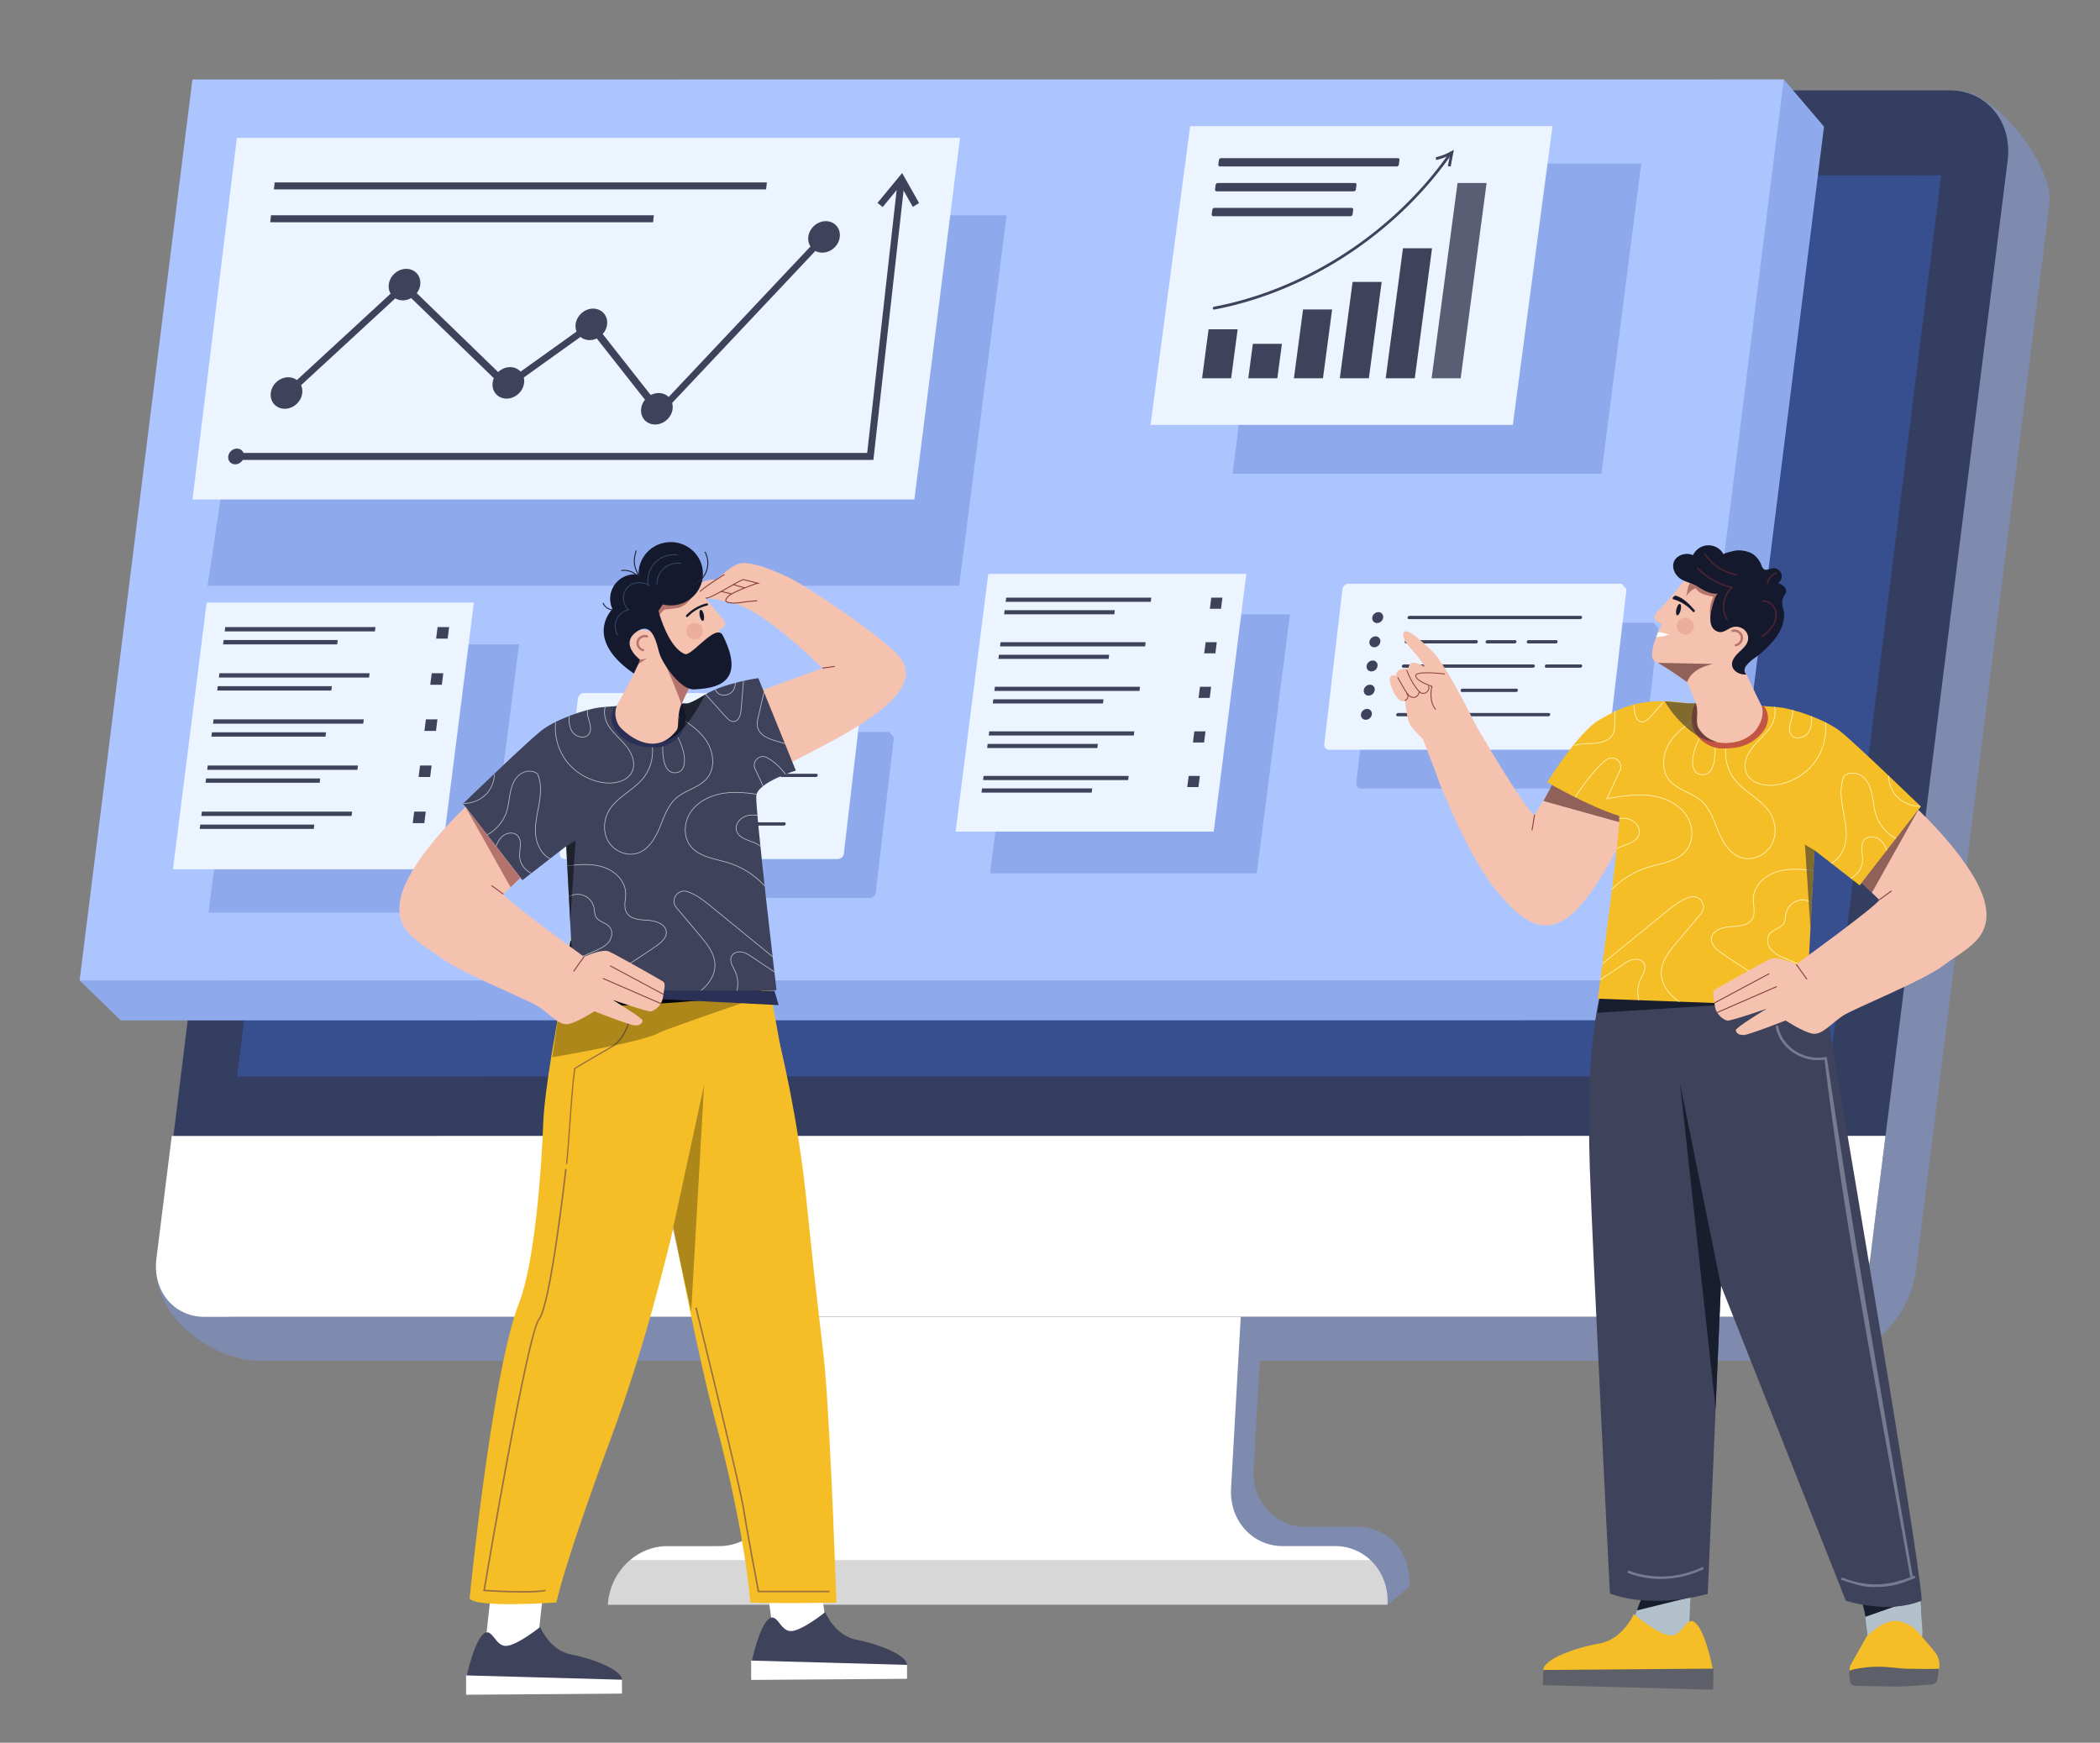 <svg id="Illustration" xmlns="http://www.w3.org/2000/svg" xmlns:xlink="http://www.w3.org/1999/xlink" viewBox="0 0 3755.844 3116.883"><rect x="0" y="0" width="3755.844" height="3116.883" fill="#808080" stroke="none"/><defs><style>.cls-1{fill:none;}.cls-2{opacity:0.49;}.cls-3{fill:#7e8bae;}.cls-4{fill:#fff;}.cls-5{opacity:0.16;}.cls-6{fill:#343e61;}.cls-7{fill:#374f8f;}.cls-8{fill:#8eaaed;}.cls-9{fill:#adc5ff;}.cls-10{fill:#ecf4ff;}.cls-11,.cls-12{fill:#3e435b;}.cls-12{opacity:0.84;}.cls-13{fill:#f5c2af;}.cls-14,.cls-26{fill:#893f3e;}.cls-15{fill:#4c2121;}.cls-15,.cls-25,.cls-26{opacity:0.6;}.cls-16{fill:#b2c1cc;}.cls-17{fill:#f5be26;}.cls-18{fill:#5d6069;}.cls-19{fill:#181e2d;}.cls-20{fill:#3e425b;}.cls-21{fill:#bdc7d4;opacity:0.44;}.cls-22{clip-path:url(#clip-path);}.cls-23{fill:#fef4bf;}.cls-24{fill:#c25544;}.cls-25{fill:#333;}.cls-27{fill:#15192d;}.cls-28{fill:#c55c56;opacity:0.2;}.cls-29{fill:#4c2331;}.cls-30{fill:#9b6f42;}.cls-31{fill:#06080f;}.cls-32{opacity:0.29;}.cls-33{clip-path:url(#clip-path-2);}.cls-34{opacity:0.67;}.cls-35{fill:#2b3056;}.cls-36{opacity:0.5;}.cls-37{fill:#1d2435;}.cls-38{fill:#314463;}</style><clipPath id="clip-path"><path class="cls-1" d="M2869.071,1281.017c58.874-35.662,139.348-22.003,154.153-23.119s133.358,3.928,160.344,7.291,81.648,21.859,108.979,43.717,148.612,139.559,148.612,139.559L3326.141,1583.54l-80.847-62.773-14.566,279.117-373.01-13.732s40.712-301.938,38.524-326.823c-63.402-22.289-129.069-60.18-129.069-60.18S2832.228,1303.334,2869.071,1281.017Z"/></clipPath><clipPath id="clip-path-2"><path class="cls-1" d="M1356.283,1212.838s-38.121,5.458-69.894,17.448c-28.89,10.902-51.332,28.467-58.174,27.952-14.367-1.083-129.419,3.812-155.608,7.076s-79.237,21.213-105.76,42.426-144.222,135.436-144.222,135.436l111.62,131.085,78.458-60.919,14.136,270.872,361.991-13.326s-38.324-323.471-36.2-347.62,70.743-45.101,70.743-45.101Z"/></clipPath></defs><g id="Computer"><g class="cls-2"><polygon points="1398.624 2512.402 2216.503 2410.635 2218.997 2355.143 1409.382 2355.187 1398.624 2512.402"/></g><path class="cls-3" d="M600.338,365.807,280.006,2280.204c7.155,83.253,102.942,153.646,188.258,153.642l2783.702-.151c85.316-.005,163.593-72.796,174.836-162.584L3665.395,365.642c8.669-69.231-97.23-203.013-163.014-203.01L735.146,240.446C669.362,240.45,609.007,296.576,600.338,365.807Z"/><path class="cls-3" d="M1272.595,2870.02l1208.913-.065,39.116-32.116c1.853-31.969-8.878-62.998-29.289-82.2a91.375,91.375,0,0,0-63.226-24.968l-93.677.005c-54.217.003-95.534-46.092-92.336-103.005l19.542-346.326-809.613.044-21.313,346.593c-3.522,56.807,166.737,97.805,112.622,97.807l-38.885,64.417c-24.654.001-262.955,15.159-281.287,30.757-2.166,1.816-37.763-16.049-39.788-14.046C1164.212,2825.88,1274.272,2841.095,1272.595,2870.02Z"/><path class="cls-4" d="M1087.19,2870.03l1394.318-.075c1.853-31.969-10.124-60.598-30.534-79.8a91.375,91.375,0,0,0-63.226-24.968l-93.677.005c-54.217.003-95.534-46.092-92.336-103.005l19.542-346.326-809.613.044-21.313,346.593c-3.522,56.807-50.149,102.746-104.264,102.749l-93.015.005c-24.654.001-47.764,9.377-66.096,24.975-2.166,1.816-4.235,3.713-6.26,5.716A113.738,113.738,0,0,0,1087.19,2870.03Z"/><g class="cls-5"><path d="M1087.19,2870.03l1394.318-.075c1.853-31.969-10.124-60.598-30.534-79.8l-1323.998.072c-2.166,1.816-4.235,3.713-6.26,5.716A113.738,113.738,0,0,0,1087.19,2870.03Z"/></g><path class="cls-6" d="M525.639,287.132,290.293,2192.601c-11.243,89.788,45.559,162.572,130.876,162.567l2756.099-.149c85.316-.005,163.593-72.796,174.836-162.584L3590.696,286.966c8.669-69.231-37.632-125.352-103.416-125.348l-2826.833.153C594.664,161.774,534.308,217.9,525.639,287.132Z"/><path class="cls-4" d="M307.202,2031.636,279.724,2251.08c-7.199,57.491,31.25,104.094,85.878,104.091l2867.232-.155c54.628-.003,104.749-46.611,111.947-104.102l27.477-219.443Z"/><polygon class="cls-7" points="423.965 1925.169 3270.08 1925.015 3471.836 313.737 625.721 313.891 423.965 1925.169"/><polygon class="cls-8" points="3262.231 226.432 3062.097 1824.769 215.983 1824.925 142.397 1753.498 205.965 1679.231 232.264 1694.89 417.736 213.663 3153.305 213.507 3138.425 197.129 3190.264 142.061 3262.231 226.432"/><polygon class="cls-9" points="142.392 1753.494 2988.507 1753.34 3190.262 142.062 344.148 142.216 142.392 1753.494"/><polygon class="cls-8" points="470.46 385.064 371.206 1047.75 1715.485 1047.75 1800.411 384.992 470.46 385.064"/><polygon class="cls-10" points="423.649 246.624 344.295 893.286 1635.38 893.286 1716.956 246.624 423.649 246.624"/><polygon class="cls-11" points="1562.065 822.621 424.696 822.621 426.098 810.105 1550.952 810.105 1604.806 329.526 1617.322 329.526 1562.065 822.621"/><polygon class="cls-11" points="1178.132 746.144 1055.426 590.209 905.223 697.755 721.794 519.905 512.626 712.776 504.632 704.05 723.017 502.671 907.506 681.523 1058.851 573.17 1179.911 727.003 1469.421 419.692 1478.157 427.685 1178.132 746.144"/><ellipse class="cls-11" cx="512.415" cy="702.936" rx="29.783" ry="26.627" transform="translate(-342.863 544.228) rotate(-43.397)"/><ellipse class="cls-11" cx="723.473" cy="509.007" rx="29.783" ry="26.627" transform="translate(-151.923 636.215) rotate(-43.397)"/><ellipse class="cls-11" cx="909.181" cy="684.785" rx="29.783" ry="26.627" transform="translate(-221.921 811.861) rotate(-43.397)"/><ellipse class="cls-11" cx="1057.643" cy="580.128" rx="29.783" ry="26.627" transform="translate(-109.431 885.243) rotate(-43.397)"/><ellipse class="cls-11" cx="1174.811" cy="731.096" rx="29.783" ry="26.627" transform="translate(-181.12 1007.021) rotate(-43.397)"/><ellipse class="cls-11" cx="1473.794" cy="423.683" rx="29.783" ry="26.627" transform="translate(111.82 1128.383) rotate(-43.396)"/><polygon class="cls-11" points="1578.749 370.203 1569.369 362.943 1613.434 309.469 1643.778 363.065 1632.627 370.081 1610.732 331.396 1578.749 370.203"/><ellipse class="cls-11" cx="422.262" cy="816.361" rx="14.891" ry="13.313" transform="translate(-445.433 513.284) rotate(-43.396)"/><polygon class="cls-11" points="1370.152 338.742 489.871 338.742 491.274 326.226 1371.554 326.226 1370.152 338.742"/><polygon class="cls-11" points="1168.005 397.508 483.286 397.508 484.688 384.992 1169.408 384.992 1168.005 397.508"/><polygon class="cls-8" points="2204.345 847.288 2864.226 847.185 2935.369 292.621 2275.488 292.725 2204.345 847.288"/><polygon class="cls-10" points="2705.682 759.925 2057.694 759.925 2128.621 225.68 2776.609 225.68 2705.682 759.925"/><polygon class="cls-11" points="2366.141 676.568 2314.152 676.568 2330.499 553.436 2382.488 553.436 2366.141 676.568"/><polygon class="cls-11" points="2284.527 676.568 2232.538 676.568 2240.711 615.002 2292.7 615.002 2284.527 676.568"/><polygon class="cls-11" points="2201.899 676.568 2149.91 676.568 2161.541 588.964 2213.53 588.964 2201.899 676.568"/><polygon class="cls-11" points="2448.229 676.568 2396.24 676.568 2419.126 504.183 2471.115 504.183 2448.229 676.568"/><polygon class="cls-11" points="2530.317 676.568 2478.328 676.568 2509.201 444.018 2561.19 444.018 2530.317 676.568"/><polygon class="cls-12" points="2612.405 676.568 2560.415 676.568 2606.783 327.315 2658.772 327.315 2612.405 676.568"/><path class="cls-11" d="M2169.033,551.288a3.03,3.03,0,0,1,2.443-2.765c73.57-13.875,147.287-42.55,215.684-84.137,81.62-49.627,152.42-115.666,205.06-191.22,1.737-2.493,4.99-3.401,7.314-2.02h0c-53.446,78.167-126.096,146.48-210.094,197.553-69.008,41.959-143.394,70.893-217.643,84.898a2.243,2.243,0,0,1-2.765-2.309Z"/><path class="cls-11" d="M2594.603,297.698l-5.125-.283,3.777-20.124a108.669,108.669,0,0,1-24.791,8.932l-.507-5.036a103.501,103.501,0,0,0,27.707-10.709l4.526-2.536Z"/><path class="cls-11" d="M2498.082,297.698H2181.856a2.853,2.853,0,0,1-2.889-3.331l1.091-8.216a3.925,3.925,0,0,1,3.773-3.331h316.226a2.853,2.853,0,0,1,2.889,3.331l-1.091,8.216A3.925,3.925,0,0,1,2498.082,297.698Z"/><path class="cls-11" d="M2421.216,342.193H2175.949a2.853,2.853,0,0,1-2.889-3.331l1.091-8.216a3.925,3.925,0,0,1,3.773-3.331h245.266a2.853,2.853,0,0,1,2.889,3.331l-1.091,8.216A3.925,3.925,0,0,1,2421.216,342.193Z"/><path class="cls-11" d="M2415.308,386.688H2170.042a2.853,2.853,0,0,1-2.889-3.331l1.091-8.216a3.925,3.925,0,0,1,3.773-3.331h245.266a2.853,2.853,0,0,1,2.889,3.331l-1.091,8.216A3.925,3.925,0,0,1,2415.308,386.688Z"/><path class="cls-8" d="M1598.739,1318.82l-32.395,277.354a11.236,11.236,0,0,1-10.866,9.73h-488.57a8.484,8.484,0,0,1-8.594-9.73l32.395-277.354a11.236,11.236,0,0,1,10.866-9.73h488.57Z"/><path class="cls-10" d="M1541.636,1249.267l-32.395,277.354a11.236,11.236,0,0,1-10.866,9.73h-488.57a8.484,8.484,0,0,1-8.594-9.73l32.395-277.354a11.236,11.236,0,0,1,10.866-9.73h488.57Z"/><path class="cls-11" d="M1458.912,1302.841H1152.706a2.572,2.572,0,0,1-2.605-2.95,3.407,3.407,0,0,1,3.294-2.95H1459.601a2.572,2.572,0,0,1,2.605,2.95A3.407,3.407,0,0,1,1458.912,1302.841Z"/><path class="cls-11" d="M1272.494,1346.276H1147.633a2.572,2.572,0,0,1-2.605-2.95,3.407,3.407,0,0,1,3.294-2.95h124.861a2.572,2.572,0,0,1,2.605,2.95A3.407,3.407,0,0,1,1272.494,1346.276Z"/><path class="cls-11" d="M1341.613,1346.276h-49.32a2.572,2.572,0,0,1-2.605-2.95,3.407,3.407,0,0,1,3.294-2.95h49.32a2.572,2.572,0,0,1,2.605,2.95A3.407,3.407,0,0,1,1341.613,1346.276Z"/><path class="cls-11" d="M1415.191,1346.276H1365.872a2.572,2.572,0,0,1-2.605-2.95,3.407,3.407,0,0,1,3.294-2.95h49.32a2.572,2.572,0,0,1,2.605,2.95A3.407,3.407,0,0,1,1415.191,1346.276Z"/><path class="cls-11" d="M1374.444,1389.71H1142.56a2.572,2.572,0,0,1-2.605-2.95,3.407,3.407,0,0,1,3.294-2.95h231.884a2.572,2.572,0,0,1,2.605,2.95A3.407,3.407,0,0,1,1374.444,1389.71Z"/><path class="cls-11" d="M1459.171,1389.71h-60.944a2.572,2.572,0,0,1-2.605-2.95,3.407,3.407,0,0,1,3.294-2.95h60.944a2.572,2.572,0,0,1,2.605,2.95A3.407,3.407,0,0,1,1459.171,1389.71Z"/><path class="cls-11" d="M1222.213,1433.145h-84.727a2.572,2.572,0,0,1-2.605-2.95,3.407,3.407,0,0,1,3.294-2.95h84.727a2.572,2.572,0,0,1,2.605,2.95A3.407,3.407,0,0,1,1222.213,1433.145Z"/><path class="cls-11" d="M1344.183,1433.145h-96.618a2.572,2.572,0,0,1-2.605-2.95,3.407,3.407,0,0,1,3.294-2.95h96.618a2.572,2.572,0,0,1,2.605,2.95A3.407,3.407,0,0,1,1344.183,1433.145Z"/><path class="cls-11" d="M1401.935,1476.58H1132.413a2.572,2.572,0,0,1-2.605-2.95,3.407,3.407,0,0,1,3.294-2.95h269.521a2.572,2.572,0,0,1,2.605,2.95A3.407,3.407,0,0,1,1401.935,1476.58Z"/><ellipse class="cls-11" cx="1096.73" cy="1300.077" rx="10.341" ry="9.202" transform="translate(-593.154 1106.925) rotate(-43.329)"/><ellipse class="cls-11" cx="1091.679" cy="1343.325" rx="10.341" ry="9.202" transform="translate(-624.206 1115.231) rotate(-43.328)"/><path class="cls-11" d="M1096.382,1386.574a11.264,11.264,0,0,1-10.894,9.755,8.505,8.505,0,0,1-8.615-9.755,11.264,11.264,0,0,1,10.894-9.755A8.505,8.505,0,0,1,1096.382,1386.574Z"/><ellipse class="cls-11" cx="1081.576" cy="1429.823" rx="10.341" ry="9.202" transform="translate(-686.318 1131.914) rotate(-43.33)"/><path class="cls-11" d="M1086.279,1473.071a11.265,11.265,0,0,1-10.894,9.755,8.505,8.505,0,0,1-8.615-9.755,11.264,11.264,0,0,1,10.894-9.755A8.505,8.505,0,0,1,1086.279,1473.071Z"/><path class="cls-8" d="M2966.042,1123.335,2933.648,1400.69a11.236,11.236,0,0,1-10.866,9.73h-488.57a8.484,8.484,0,0,1-8.594-9.73l32.395-277.354a11.236,11.236,0,0,1,10.866-9.73h488.57Z"/><path class="cls-10" d="M2908.939,1053.783l-32.395,277.354a11.236,11.236,0,0,1-10.866,9.73h-488.57a8.484,8.484,0,0,1-8.593-9.73l32.394-277.354a11.236,11.236,0,0,1,10.866-9.73h488.57Z"/><path class="cls-11" d="M2826.215,1107.356H2520.009a2.572,2.572,0,0,1-2.605-2.95,3.407,3.407,0,0,1,3.294-2.95h306.206a2.572,2.572,0,0,1,2.605,2.95A3.407,3.407,0,0,1,2826.215,1107.356Z"/><path class="cls-11" d="M2639.797,1150.791H2514.936a2.572,2.572,0,0,1-2.605-2.95,3.407,3.407,0,0,1,3.294-2.95h124.861a2.572,2.572,0,0,1,2.605,2.95A3.407,3.407,0,0,1,2639.797,1150.791Z"/><path class="cls-11" d="M2708.916,1150.791h-49.32a2.572,2.572,0,0,1-2.605-2.95,3.407,3.407,0,0,1,3.294-2.95h49.32a2.572,2.572,0,0,1,2.605,2.95A3.407,3.407,0,0,1,2708.916,1150.791Z"/><path class="cls-11" d="M2782.495,1150.791h-49.32a2.572,2.572,0,0,1-2.605-2.95,3.407,3.407,0,0,1,3.294-2.95h49.32a2.572,2.572,0,0,1,2.605,2.95A3.407,3.407,0,0,1,2782.495,1150.791Z"/><path class="cls-11" d="M2741.747,1194.226H2509.863a2.572,2.572,0,0,1-2.605-2.95,3.407,3.407,0,0,1,3.294-2.95h231.884a2.572,2.572,0,0,1,2.605,2.95A3.407,3.407,0,0,1,2741.747,1194.226Z"/><path class="cls-11" d="M2826.474,1194.226H2765.53a2.572,2.572,0,0,1-2.605-2.95,3.407,3.407,0,0,1,3.294-2.95h60.944a2.572,2.572,0,0,1,2.605,2.95A3.407,3.407,0,0,1,2826.474,1194.226Z"/><path class="cls-11" d="M2589.517,1237.66H2504.79a2.572,2.572,0,0,1-2.605-2.95,3.407,3.407,0,0,1,3.294-2.95h84.727a2.572,2.572,0,0,1,2.605,2.95A3.407,3.407,0,0,1,2589.517,1237.66Z"/><path class="cls-11" d="M2711.486,1237.66h-96.618a2.572,2.572,0,0,1-2.605-2.95,3.407,3.407,0,0,1,3.294-2.95h96.618a2.572,2.572,0,0,1,2.605,2.95A3.407,3.407,0,0,1,2711.486,1237.66Z"/><path class="cls-11" d="M2769.238,1281.095H2499.716a2.572,2.572,0,0,1-2.605-2.95,3.407,3.407,0,0,1,3.294-2.95H2769.927a2.572,2.572,0,0,1,2.605,2.95A3.407,3.407,0,0,1,2769.238,1281.095Z"/><path class="cls-11" d="M2473.788,1104.592a11.264,11.264,0,0,1-10.894,9.755,8.505,8.505,0,0,1-8.615-9.755,11.264,11.264,0,0,1,10.894-9.755A8.505,8.505,0,0,1,2473.788,1104.592Z"/><path class="cls-11" d="M2468.736,1147.841a11.264,11.264,0,0,1-10.894,9.755,8.505,8.505,0,0,1-8.615-9.755,11.264,11.264,0,0,1,10.894-9.755A8.505,8.505,0,0,1,2468.736,1147.841Z"/><path class="cls-11" d="M2463.685,1191.089a11.264,11.264,0,0,1-10.894,9.755,8.505,8.505,0,0,1-8.615-9.755,11.264,11.264,0,0,1,10.894-9.755A8.505,8.505,0,0,1,2463.685,1191.089Z"/><path class="cls-11" d="M2458.634,1234.338a11.264,11.264,0,0,1-10.894,9.755,8.505,8.505,0,0,1-8.615-9.755,11.265,11.265,0,0,1,10.894-9.755A8.505,8.505,0,0,1,2458.634,1234.338Z"/><ellipse class="cls-11" cx="2443.828" cy="1277.586" rx="10.341" ry="9.202" transform="translate(-210.54 2025.153) rotate(-43.329)"/><polygon class="cls-8" points="372.913 1632.102 866.949 1632.012 928.343 1152.477 434.307 1152.566 372.913 1632.102"/><polygon class="cls-10" points="787.155 1554.763 309.267 1554.763 369.682 1077.657 847.57 1077.657 787.155 1554.763"/><polygon class="cls-11" points="670.549 1129.236 401.898 1129.236 402.878 1121.499 671.528 1121.499 670.549 1129.236"/><polygon class="cls-11" points="800.658 1142.131 779.992 1142.131 782.605 1121.499 803.27 1121.499 800.658 1142.131"/><polygon class="cls-11" points="603.03 1152.447 398.959 1152.447 399.939 1144.71 604.01 1144.71 603.03 1152.447"/><polygon class="cls-11" points="660.098 1211.763 391.448 1211.763 392.428 1204.026 661.078 1204.026 660.098 1211.763"/><polygon class="cls-11" points="790.208 1224.657 769.542 1224.657 772.155 1204.026 792.82 1204.026 790.208 1224.657"/><polygon class="cls-11" points="592.58 1234.973 388.509 1234.973 389.489 1227.236 593.56 1227.236 592.58 1234.973"/><polygon class="cls-11" points="649.648 1294.289 380.998 1294.289 381.978 1286.552 650.628 1286.552 649.648 1294.289"/><polygon class="cls-11" points="779.757 1307.184 759.092 1307.184 761.705 1286.552 782.37 1286.552 779.757 1307.184"/><polygon class="cls-11" points="582.13 1317.5 378.059 1317.5 379.039 1309.763 583.11 1309.763 582.13 1317.5"/><polygon class="cls-11" points="639.198 1376.816 370.548 1376.816 371.528 1369.079 640.178 1369.079 639.198 1376.816"/><polygon class="cls-11" points="769.307 1389.71 748.642 1389.71 751.254 1369.079 771.92 1369.079 769.307 1389.71"/><polygon class="cls-11" points="571.68 1400.026 367.609 1400.026 368.588 1392.289 572.659 1392.289 571.68 1400.026"/><polygon class="cls-11" points="628.748 1459.342 360.098 1459.342 361.077 1451.605 629.728 1451.605 628.748 1459.342"/><polygon class="cls-11" points="758.857 1472.237 738.192 1472.237 740.804 1451.605 761.47 1451.605 758.857 1472.237"/><polygon class="cls-11" points="561.23 1482.553 357.159 1482.553 358.138 1474.816 562.209 1474.816 561.23 1482.553"/><polygon class="cls-8" points="1770.619 1562.063 2247.815 1561.976 2307.116 1098.785 1829.92 1098.872 1770.619 1562.063"/><polygon class="cls-10" points="2170.741 1487.36 1709.142 1487.36 1767.497 1026.516 2229.096 1026.516 2170.741 1487.36"/><polygon class="cls-11" points="2058.109 1076.337 1798.616 1076.337 1799.562 1068.863 2059.055 1068.863 2058.109 1076.337"/><polygon class="cls-11" points="2183.784 1088.792 2163.822 1088.792 2166.346 1068.863 2186.307 1068.863 2183.784 1088.792"/><polygon class="cls-11" points="1992.892 1098.756 1795.777 1098.756 1796.723 1091.283 1993.838 1091.283 1992.892 1098.756"/><polygon class="cls-11" points="2048.015 1156.05 1788.522 1156.05 1789.468 1148.577 2048.961 1148.577 2048.015 1156.05"/><polygon class="cls-11" points="2173.69 1168.505 2153.729 1168.505 2156.252 1148.577 2176.213 1148.577 2173.69 1168.505"/><polygon class="cls-11" points="1982.798 1178.47 1785.683 1178.47 1786.629 1170.997 1983.744 1170.997 1982.798 1178.47"/><polygon class="cls-11" points="2037.921 1235.764 1778.428 1235.764 1779.374 1228.291 2038.868 1228.291 2037.921 1235.764"/><polygon class="cls-11" points="2163.596 1248.219 2143.635 1248.219 2146.158 1228.291 2166.119 1228.291 2163.596 1248.219"/><polygon class="cls-11" points="1972.704 1258.183 1775.589 1258.183 1776.535 1250.71 1973.65 1250.71 1972.704 1258.183"/><polygon class="cls-11" points="2027.827 1315.477 1768.334 1315.477 1769.28 1308.004 2028.774 1308.004 2027.827 1315.477"/><polygon class="cls-11" points="2153.502 1327.933 2133.541 1327.933 2136.064 1308.004 2156.025 1308.004 2153.502 1327.933"/><polygon class="cls-11" points="1962.61 1337.897 1765.495 1337.897 1766.441 1330.424 1963.556 1330.424 1962.61 1337.897"/><polygon class="cls-11" points="2017.733 1395.191 1758.24 1395.191 1759.186 1387.718 2018.68 1387.718 2017.733 1395.191"/><polygon class="cls-11" points="2143.408 1407.646 2123.447 1407.646 2125.97 1387.718 2145.931 1387.718 2143.408 1407.646"/><polygon class="cls-11" points="1952.516 1417.611 1755.401 1417.611 1756.347 1410.137 1953.462 1410.137 1952.516 1417.611"/></g><g id="People"><g id="man"><path class="cls-13" d="M2649.427,1314.451s84.944,143.755,95.103,142.65l36.23-57.952,146.833,44.438s-62.147,147.567-119.66,194.054c-56.245,45.461-100.811-8.762-131.333-44.578-46.092-54.086-99.077-181.913-106.425-205.059Z"/><polygon class="cls-14" points="2743.735 1457.052 2745.516 1456.896 2740.89 1484.918 2739.108 1485.074 2743.735 1457.052"/><polygon class="cls-15" points="2760.381 1432.583 2896.243 1470.474 2896.243 1459.329 2776.232 1403.607 2760.381 1432.583"/><path class="cls-16" d="M3437.655,2928.221c-13.583-2.309-37.168-8.266-51.122-8.752-14.015-.425-32.785,5.835-46.677,5.652.494-5.167-2.902-21.94-3.025-27.288-.062-1.823-.309-3.89-.618-6.138-1.79-12.033-6.914-29.416-9.508-41.023-1.544-6.867-2.223-11.73-.803-12.216,7.656-2.613,66.558-5.531,74.585-6.077,17.781-1.215,36.551,6.077,35.44,54.029C3435.865,2889.811,3439.445,2914.851,3437.655,2928.221Z"/><path class="cls-17" d="M3412.116,2905.19c-6.411-2.853-11.067-4.869-18.297-5.959-13.428-2.025-31.035,6.712-41.51,15.757-4.465,3.856-11.822,8.339-14.589,13.258l-25.985,46.185c-2.748,4.883-5.489,10.753-2.421,15.154,3.091,4.434,10.329,4.878,16.55,4.867,49.252-.09,89.44,1.56,138.691,1.47,6.727-14.201,5.304-30.504-4.732-42.189-9.86-11.48-19.228-23.459-29.668-34.543C3422.193,2910.737,3422.442,2910.568,3412.116,2905.19Z"/><path class="cls-18" d="M3308.756,3007.708c.729,4.234,4.623,7.273,9.461,7.378,17.54.38,56.838,1.21,73.572,1.376,15.086.15,47.643-2.562,63.409-3.969,5.085-.454,9.25-4.221,9.697-8.763l3.013-19.413c-.112,1.139-53.44.407-59.29.128-23.726-1.13-33.17-4.547-61.313-3.227-8.963.42-39.339,4.037-39.785,7.84C3307.12,2992.47,3307.589,3000.933,3308.756,3007.708Z"/><path class="cls-19" d="M3432.53,2857.783l-96.318,33.913c-1.79-12.033-6.914-29.416-9.508-41.023l-.803-6.138Z"/><path class="cls-16" d="M3023.306,2856.689l-2.531,59.802s6.236,12.945-9.818,31.907c-16.114,18.901-97.429-22.547-97.429-22.547s6.916-24.917,14.015-45.581c4.013-11.791,8.088-22.183,10.99-25.89l77.424,1.58,7.347.182Z"/><path class="cls-17" d="M3064.542,2993c-.895-9.792-13.998-72.974-31.296-89.619s-23.559,23.332-45.591,21.793-65.671-38.355-65.671-38.355-19.425,45.29-61.502,52.568-99.954,27.804-100.297,47.344C2760.037,2995.208,3064.542,2993,3064.542,2993Z"/><polygon class="cls-18" points="2759.536 3013.865 3063.924 3022.066 3064.726 2984.316 2760.113 2986.729 2759.536 3013.865"/><path class="cls-19" d="M3023.306,2856.689l-95.761,23.581c4.013-11.791,8.088-22.183,10.99-25.89l77.424,1.58Z"/><path class="cls-20" d="M3437.037,2862.767c-61.803,25.161-135.832,0-135.832,0l-223.381-563.989-9.447,220.491-14.139,331.344s-93.785,28.564-174.915-.426c0,0-30.686-604.464-35.872-759.501-3.951-119.057-.062-216.904,13.892-290.807,2.655-14.525,5.866-28.139,9.385-40.78,1.852-6.806,3.89-13.37,5.989-19.63l389.158,41.995S3434.383,2786.008,3437.037,2862.767Z"/><polygon class="cls-19" points="3077.825 2298.778 3068.378 2519.268 3004.845 1938.992 3077.825 2298.778"/><path class="cls-21" d="M3416.55,2820.782l4.307-1.586c-70.258-406.161-107.303-618.872-153.464-926.899l-.188-2.268-2.331.445c-39.051,7.436-78.718-18.876-84.871-56.348l-4.444,1c6.389,38.927,46.953,66.51,87.533,60.071C3301.206,2206.4,3356.773,2485.964,3416.55,2820.782Z"/><path class="cls-21" d="M2970.137,2823.939a176.891,176.891,0,0,0,77.038-17.732l-1.767-3.91c-42.049,20.465-91.727,22.864-132.905,6.416l-1.952,4.092A160.962,160.962,0,0,0,2970.137,2823.939Z"/><path class="cls-21" d="M3350.599,2838.457c31.849,0,45.37-4.247,75.229-16.523l-1.484-4.042c-49.343,20.288-86.094,20.565-130.067,3.405l-1.565,4.223C3313.033,2831.436,3328.776,2838.457,3350.599,2838.457Z"/><path class="cls-19" d="M2856.665,1811.365l290.186-18.232L2866.73,1759.081C2863.182,1771.759,2859.351,1796.837,2856.665,1811.365Z"/><path class="cls-17" d="M3435.47,1442.494,3326.149,1583.54l-80.85-62.776-14.569,279.112-373.005-13.72s40.718-301.944,38.518-326.827c-52.081-15.602-129.069-60.18-129.069-60.18s55.548-89.866,92.839-111.445c32.204-18.636,63.402-35.662,122.276-33.434,18.965.718,36.343,3.976,40.941,3.622,1.749-.142,4.922-.178,9.232-.142,3.552.018,7.843.089,12.73.195,11.161.266,25.369.745,40.479,1.367,20.357.816,42.373,1.881,60.836,2.999,2.795.16,5.499.337,8.114.497,12.694.816,23.007,1.633,28.94,2.378,26.992,3.372,81.662,21.866,108.979,43.714C3319.874,1330.767,3435.47,1442.494,3435.47,1442.494Z"/><g class="cls-22"><path class="cls-23" d="M2937.124,1291.739q-.453,0-.916-.037c-10.874-.882-13.296-15.806-13.832-22.181l-6.793-80.703,1.273-.104,6.793,80.703c.51,6.056,2.764,20.228,12.665,21.032,5.6.451,10.406-3.957,14.753-8.791l40.632-45.199.956.834-40.632,45.199C2947.684,1287.318,2942.885,1291.739,2937.124,1291.739Z"/><path class="cls-23" d="M2954.827,1243.211a21.915,21.915,0,0,1-17.807-9.302c-5.138-7.546-5.265-18.414-.314-27.041l1.113.619c-4.719,8.223-4.613,18.56.263,25.722,5.249,7.71,15.995,10.937,23.96,7.191a16.22,16.22,0,0,0,8.49-10.624,14.021,14.021,0,0,0-1.909-11.869l1.037-.733a15.254,15.254,0,0,1,2.109,12.914,17.495,17.495,0,0,1-9.177,11.447A18.205,18.205,0,0,1,2954.827,1243.211Z"/><path class="cls-23" d="M2854.94,1631.684l-1.162-.523c17.536-37.624,51.929-67.577,92.003-80.125,5.628-1.762,11.575-3.295,17.325-4.777,19.484-5.021,39.632-10.214,51.999-25.349,14.614-17.885,13.379-46.656-2.875-66.922-13.717-17.105-37.251-28.387-64.57-30.955-24.753-2.324-49.618,1.974-73.666,6.132l-1.197.207,23.93-51.517a14.8,14.8,0,0,0-3.809-17.692,15.197,15.197,0,0,0-18.064-1.665c-16.557,9.871-48.253,52.584-57.39,68.705l-1.116-.614c9.245-16.31,41.098-59.184,57.844-69.168a16.468,16.468,0,0,1,19.577,1.803,16.023,16.023,0,0,1,4.121,19.154l-22.919,49.34c23.76-4.107,48.304-8.246,72.812-5.937,27.663,2.6,51.52,14.054,65.452,31.426,16.613,20.715,17.845,50.159,2.867,68.491-12.63,15.458-32.986,20.704-52.67,25.777-5.735,1.478-11.665,3.006-17.261,4.759C2906.432,1564.677,2872.328,1594.378,2854.94,1631.684Z"/><path class="cls-23" d="M3263.693,1818.095a1997.019,1997.019,0,0,1-184.23-112.521c-9.451-6.501-20.173-15.452-19.184-27.039,1.243-14.557,19.292-20.808,34.37-21.737l.902-.056c14.502-.891,30.939-1.9,37.921-13.795,4.127-7.028,3.27-15.169,2.362-23.785a90.661,90.661,0,0,1-.734-12.244c.564-17.472,14.631-40.219,44.184-48.873,22.942-6.719,47.916-3.57,69.951-.791l-.162,1.248c-21.909-2.764-46.739-5.896-69.424.75-28.947,8.476-42.722,30.672-43.272,47.708a89.863,89.863,0,0,0,.729,12.072c.888,8.437,1.807,17.163-2.528,24.546-7.325,12.478-24.125,13.509-38.947,14.419l-.903.056c-14.57.898-32.001,6.829-33.177,20.586-.934,10.949,9.472,19.594,18.644,25.905a1996.287,1996.287,0,0,0,184.11,112.448Z"/><path class="cls-23" d="M3256.253,1742.193l-62.663-27.03c-8.99-3.877-19.18-8.273-26.105-16.216-6.467-7.418-9.809-20.007-3.265-28.725,3.16-4.207,7.995-6.758,12.67-9.224,5.286-2.789,10.278-5.422,13.027-10.231,1.933-3.385,2.375-7.235,2.844-11.308.227-1.979.462-4.026.885-5.997a31.894,31.894,0,0,1,22.88-23.608,32.495,32.495,0,0,1,31.681,9.595l-.961.829a31.182,31.182,0,0,0-30.397-9.207,30.603,30.603,0,0,0-21.952,22.652c-.41,1.912-.642,3.929-.865,5.878-.461,4.019-.939,8.176-3,11.784-2.931,5.129-8.322,7.973-13.536,10.724-4.551,2.4-9.258,4.883-12.246,8.864-6.151,8.195-2.939,20.107,3.207,27.158,6.735,7.725,16.782,12.058,25.647,15.883l62.663,27.03Z"/><path class="cls-23" d="M3166.165,1405.159c-17.672,0-36.067-6.396-43.069-21.944-6.107-13.558-1.736-31.472,11.69-47.92,4.015-4.916,8.525-9.574,12.887-14.076,7.433-7.675,15.12-15.611,20.427-24.956,8.334-14.675,8.974-35.85-4.38-45.885l.775-1c13.906,10.449,13.32,32.356,4.72,47.499-5.385,9.484-13.129,17.479-20.617,25.21-4.343,4.485-8.834,9.122-12.814,13.998-13.122,16.073-17.428,33.502-11.519,46.622,7.941,17.632,31.209,23.082,50.736,20.652,27.273-3.387,53.328-18.388,69.695-40.128a101.776,101.776,0,0,0,18.722-77.311l1.259-.213a103.041,103.041,0,0,1-18.954,78.273c-16.571,22.011-42.949,37.198-70.562,40.627A73.12,73.12,0,0,1,3166.165,1405.159Z"/><path class="cls-23" d="M3215.495,1320.387c-5.219,0-9.606-2.014-12.403-5.709-5.544-7.325-2.877-16.859-.298-26.081,2.639-9.435,5.132-18.347-.381-25.064l.993-.79c5.926,7.218,3.228,16.862.621,26.188-2.498,8.931-5.081,18.164.091,24.995,2.648,3.499,6.882,5.354,11.945,5.195a22.782,22.782,0,0,0,17.622-9.528c6.278-9.421,6.127-21.101,5.327-34.284l1.275-.075c.628,10.344,1.487,24.512-5.533,35.048a24.123,24.123,0,0,1-18.652,10.095C3215.898,1320.385,3215.695,1320.387,3215.495,1320.387Z"/><path class="cls-23" d="M2878.521,1540.747c-3.77-12.175,8.923-22.992,22.311-27.89l2.358-.855c11.48-4.151,24.49-8.855,27.692-20.063a17.698,17.698,0,0,0-2.158-14.044,28.604,28.604,0,0,0-17.233-12.719c-12.541-3.126-26.234.809-37.236,3.973l-.357-1.208c11.152-3.204,25.032-7.191,37.907-3.983a29.919,29.919,0,0,1,18.026,13.307,18.912,18.912,0,0,1,2.282,15.013c-3.378,11.828-16.716,16.65-28.482,20.904l-2.352.854c-12.845,4.7-25.064,14.948-21.535,26.344Z"/><path class="cls-23" d="M3037.195,1810.616c-15.221-7.224-30.959-14.694-43.857-26.014-14.388-12.628-22.694-28.689-22.789-44.064-.126-20.596,13.196-38.119,28.048-55.741l43.219-51.271a17.324,17.324,0,0,0,1.079-21.336,17.654,17.654,0,0,0-20.079-7.082c-1.657.503-3.301,1.073-4.884,1.692-14.988,5.858-27.604,16.15-39.803,26.103l-134.118,109.432-.815-.967,134.118-109.432c12.277-10.016,24.971-20.372,40.147-26.304,1.615-.633,3.289-1.213,4.979-1.726a18.924,18.924,0,0,1,21.518,7.586,18.543,18.543,0,0,1-1.159,22.839L2999.58,1685.6c-14.695,17.435-27.876,34.757-27.752,54.93.092,15.019,8.242,30.741,22.361,43.132,12.764,11.204,28.421,18.634,43.561,25.82Z"/><path class="cls-23" d="M3271.682,1545.954l-.449-1.177c19.442-7.18,28.2-28.519,29.791-44.611,1.522-15.389-1.439-30.994-4.303-46.085-.645-3.404-1.291-6.805-1.887-10.202-3.111-17.733-5.217-38.307,2.744-56.454l.159-.217c9.745-8.638,25.52-5.834,34.551,1.712,8.082,6.756,13.492,17.262,16.538,32.118.898,4.377,1.574,8.868,2.229,13.211,1.119,7.423,2.276,15.098,4.564,22.353,7.527,23.858,28.26,43.337,52.82,49.625l-.322,1.217c-24.977-6.395-46.063-26.206-53.718-50.47-2.318-7.347-3.482-15.071-4.608-22.541-.651-4.327-1.326-8.801-2.217-13.146-2.987-14.569-8.258-24.843-16.113-31.409-8.586-7.177-23.525-9.898-32.764-1.828-7.763,17.813-5.673,38.106-2.603,55.615.595,3.39,1.24,6.786,1.884,10.184,2.88,15.178,5.858,30.873,4.318,46.438C3300.668,1516.741,3291.674,1538.572,3271.682,1545.954Z"/><path class="cls-23" d="M3305.731,1572.698l-.366-1.205c13.86-4.087,24.448-17.377,25.177-31.6a86.759,86.759,0,0,0-.641-12.619c-.981-9.931-1.995-20.202,5.26-26.913,7.949-7.352,21.446-4.604,29.067,2.577,7.83,7.382,11.181,18.009,14.137,27.384l-1.22.373c-2.91-9.23-6.209-19.691-13.8-26.849-7.197-6.783-19.887-9.433-27.308-2.569-6.797,6.287-5.857,15.802-4.863,25.875a87.848,87.848,0,0,1,.645,12.804C3331.062,1554.694,3320.091,1568.463,3305.731,1572.698Z"/><path class="cls-23" d="M3433.162,1442.552a57.62,57.62,0,0,1-42.46-19.018,55.596,55.596,0,0,1-12.642-46.337l1.256.236a54.323,54.323,0,0,0,12.353,45.278,56.19,56.19,0,0,0,43.749,18.535l.056,1.257Q3434.32,1442.553,3433.162,1442.552Z"/><path class="cls-23" d="M3126.352,1536.259a41.012,41.012,0,0,1-12.352-1.858c-16.835-5.313-30.313-20.686-41.202-46.997-1.191-2.879-2.353-5.796-3.518-8.723-6.706-16.848-13.64-34.27-27.318-46.144-7.449-6.467-16.662-11.006-25.572-15.396-11.369-5.603-23.126-11.396-31.225-21.236-16.505-20.054-11.571-50.549,1.834-70.308,14.334-21.132,37.35-35.298,57.656-47.797l.678,1.066c-20.198,12.432-43.089,26.522-57.272,47.429-13.145,19.377-18.019,49.237-1.903,68.818,7.925,9.629,19.556,15.36,30.804,20.903,8.983,4.427,18.271,9.003,25.845,15.578,13.91,12.075,20.902,29.64,27.663,46.628,1.163,2.921,2.322,5.833,3.511,8.707,10.738,25.945,23.957,41.081,40.41,46.274,19.034,6.008,42.255-3.457,52.861-21.548,9.889-16.867,8.908-40.207-2.44-58.076-8.239-12.974-20.874-22.613-33.093-31.934-10.116-7.717-20.577-15.697-28.667-25.603-22.268-27.268-23.435-69.267-2.713-97.692l1.039.733c-20.399,27.983-19.251,69.327,2.671,96.17,7.995,9.791,18.395,17.725,28.453,25.397,12.307,9.389,25.034,19.097,33.393,32.261,11.591,18.253,12.582,42.113,2.464,59.372C3159.682,1527.084,3142.771,1536.259,3126.352,1536.259Z"/><path class="cls-23" d="M3045.068,1386.098c-.096,0-.192-.001-.289-.002-8.219-.108-13.929-4.25-16.513-11.979-6.829-20.42,9.561-62.879,30.238-78.33l.773,1.002c-20.345,15.202-36.496,56.905-29.798,76.934,2.433,7.274,7.586,11.013,15.318,11.114a15.829,15.829,0,0,0,12.279-5.012c12.668-13.23,9.977-49.776,8.683-67.34l1.275-.09c1.306,17.741,4.026,54.66-9.028,68.293A17.245,17.245,0,0,1,3045.068,1386.098Z"/><path class="cls-23" d="M2807.62,1338.935l-.8-.981c10.024-7.925,23.491-8.362,36.514-8.784,1.454-.047,2.901-.094,4.333-.151,18.811-.754,30.986-6.1,36.184-15.886,3.219-6.058,3.331-13.332,3.429-19.749l1.295-84.378,1.278.018-1.295,84.378c-.101,6.558-.216,13.991-3.575,20.314-5.425,10.214-17.962,15.786-37.264,16.56-1.436.057-2.886.104-4.344.151C2830.562,1330.843,2817.312,1331.272,2807.62,1338.935Z"/><path class="cls-23" d="M2942.17,1811.32c-14.219-16.091-17.791-40.846-8.69-60.199.682-1.449,1.43-2.926,2.187-4.42,3.99-7.878,8.116-16.02,4.248-23.189-3.451-6.399-11.749-8.124-17.987-7.028-7.042,1.243-13.34,5.46-18.898,9.181l-53.788,36.015-.718-1.04,53.788-36.015c5.663-3.792,12.082-8.089,19.391-9.379,6.685-1.177,15.589.721,19.341,7.676,4.176,7.739-.099,16.178-4.233,24.338-.752,1.484-1.494,2.95-2.171,4.387-8.898,18.918-5.404,43.118,8.495,58.847Z"/></g><path class="cls-24" d="M3151.898,1310.019a75.712,75.712,0,0,1-52.398,27.688c-6.617.604-12.117,1.012-17.057,1.012a54.962,54.962,0,0,1-25.153-5.484c-14.479-6.727-25.568-19.168-29.679-33.243-3.642-12.513-2.164-30.509,4.85-42.241,3.552.018,7.843.089,12.73.195l.108.142c-8.781,7.011-11.414,26.782-7.825,39.117,3.3,11.324,12.351,21.387,24.198,26.889,10.836,5.022,17.959,5.289,36.891,3.55,16.697-1.527,29.535-8.839,41.615-23.694,9.142-11.27,14.785-27.297,3.192-38.496l3.137-3.142c2.795.16,5.499.337,8.114.497C3164.538,1275.764,3165.277,1293.566,3151.898,1310.019Z"/><path class="cls-25" d="M3067.929,1326.791c-30.328.781-74.914-42.899-90.168-72.521,24.908,2.229,40.872,3.976,45.47,3.622,6.455-.497,32.69.195,62.441,1.42,8.547,4.899,15.759,10.241,20.681,15.991C3133.687,1307.251,3108.985,1325.726,3067.929,1326.791Z"/><polygon class="cls-25" points="3245.295 1520.767 3228.158 1510.678 3238.007 1660.418 3245.295 1520.767"/><path class="cls-13" d="M3329.651,1579.022,3430.91,1448.465s103.846,96.544,119.573,168.143c13.665,62.213-35.872,80.709-73.452,109.293s-160.569,77.346-181.067,90.797-37.58,35.31-54.662,31.947-47.829-23.54-47.829-23.54-63.962,25.221-74.211,25.969-14.045-4.11-14.804-8.594,55.421-38.486,55.421-38.486-64.152,22.419-70.605,21.298-20.119-10.836-22.017-25.035-6.453-26.155,0-30.266,88.826-50.816,99.834-55.3,36.821,6.446,45.552,9.808c0,0,145.765-105.463,148.422-115.178Z"/><polygon class="cls-14" points="3231.027 1752.095 3211.793 1725.105 3213.258 1724.092 3232.492 1751.082 3231.027 1752.095"/><polygon class="cls-14" points="3066.656 1794.599 3065.8 1793.053 3164.005 1740.447 3164.861 1741.993 3066.656 1794.599"/><polygon class="cls-14" points="3071.47 1811.684 3070.747 1810.072 3177.476 1763.581 3178.199 1765.193 3071.47 1811.684"/><polygon class="cls-14" points="3361.596 1610.029 3360.533 1608.615 3382.549 1592.576 3383.613 1593.991 3361.596 1610.029"/><polygon class="cls-15" points="3347.843 1596.569 3430.91 1448.465 3329.651 1579.022 3347.843 1596.569"/><path class="cls-13" d="M3141.049,1304.747c-18.368,25.297-77.231,38.688-102.585-1.694-7.781-12.375,1.297-28.631-6.167-47.311-7.49-18.81-15.298-36.03-15.298-36.03a1.227,1.227,0,0,1-.159-.104c-.556-.391-2.488-1.772-5.399-3.83-10.163-7.164-32.078-22.353-46.476-30.299-1.615-.886-3.123-1.693-4.526-2.371-10.375-5.132-4.79-26.704,1.826-44.107,1.085-2.84,2.17-5.549,3.255-8.076,3.785-8.936,7.093-15.371,7.093-15.371s-22.152-5.054-10.269-19.591c5.029-6.148,22.973-23.03,34.724-38.896s33.878-35.822,33.878-35.822c51.796,14.511,66.167,98.999,66.167,98.999,16.648-9.118,36.471,11.385,34.989,28.944s-19.771,27.407-19.771,27.407a.192.192,0,0,1,.026.13,54,54,0,0,0,2.594,8.571c4.129,11.124,12.36,29.127,21.28,47.676,4.34,9.066,8.866,18.263,13.154,26.886l.08.156C3156.241,1272.468,3151,1291.07,3141.049,1304.747Z"/><path class="cls-26" d="M3022.437,1031.706c3.449,6.383.589,9.173-2.141,15.262-2.704,6.031-2.309,15.592-5.413,20.805,2.952-4.957,12.385-15.881,19.249-15.108-.539,2.448,4.863,6.078,7.401,7.659,6.58,4.098,15.56,4.783,22.896,7.15a54.228,54.228,0,0,0-2.579,44.759c1.338,3.403,21.116-20.293,22.234-22.933,4.106-9.705,7.178-19.54,11.65-29.274C3071.303,1050.589,3046.706,1041.467,3022.437,1031.706Z"/><path class="cls-15" d="M3063.369,1187.485c-.9,1.224-35.466,5.054-45.655,31.758l-.715.469a1.227,1.227,0,0,1-.159-.104c-.556-.391-2.488-1.772-5.399-3.83-10.163-7.164-32.078-22.353-46.476-30.299Z"/><path class="cls-26" d="M3104.173,1155.847a2.051,2.051,0,0,1-.024-4.051,11.197,11.197,0,0,0,7.194-4.907,10.886,10.886,0,0,0,1.77-8.435,11.048,11.048,0,0,0-5.32-6.841,11.337,11.337,0,0,0-8.643-1.341,2.091,2.091,0,0,1-2.571-1.427,2.05,2.05,0,0,1,1.45-2.532,15.585,15.585,0,0,1,11.9,1.768,15.171,15.171,0,0,1,7.254,9.457,14.947,14.947,0,0,1-2.357,11.619,15.391,15.391,0,0,1-9.939,6.685A2.109,2.109,0,0,1,3104.173,1155.847Z"/><path class="cls-27" d="M3028.77,1094.624a2.091,2.091,0,0,1-1.241-.693,73.4,73.4,0,0,0-34.56-22.112,2.052,2.052,0,0,1-1.409-2.554c.328-1.088,4.135-4.316,5.243-3.992,14.058,4.098,24.392,15.008,33.905,25.991a2.035,2.035,0,0,1-.234,2.897A2.109,2.109,0,0,1,3028.77,1094.624Z"/><path class="cls-27" d="M3005.879,1091.178c-1.342,5.625-4.136,9.791-6.24,9.305s-2.723-5.441-1.381-11.067,4.136-9.791,6.24-9.305S3007.221,1085.553,3005.879,1091.178Z"/><ellipse class="cls-28" cx="3014.209" cy="1120.009" rx="15.351" ry="15.111"/><path class="cls-27" d="M3026.898,1044.275c-8.082-3.236-16.72-5.011-23.679-10.847-7.179-6.02-11.905-15.39-10.538-24.575,2.292-15.412,22.124-22.083,35.267-15.947a30.631,30.631,0,0,1,54.759-1.407c-1.062-2.027,20.526-6.833,22.46-6.981a53.467,53.467,0,0,1,26.297,4.489c7.105,3.312,12.438,9.656,16.288,16.241,2.828,4.838,3.889,14.184,11.216,13.857,3.695-.165,7.064-2.127,10.71-2.741a15.151,15.151,0,0,1,16.145,9.061,14.752,14.752,0,0,1-5.892,17.35c3.459,1.401,6.983,2.841,9.828,5.233s4.947,5.94,4.627,9.609c-.305,3.49-2.658,6.416-4.327,9.51-4.708,8.725-2.14,15.122-.216,23.769,2.119,9.52.798,20.038-2.741,29.348-6.848,18.014-18.216,29.486-32.052,43.068-12.06,11.838-24.396,16.328-33.017,29.061a10.647,10.647,0,0,0,1.464,13.764l.084.079c-15.392,1.453-29.903-9.751-24.813-24.122,5.716-16.138,28.657-23.907,27.784-41.867-.541-11.127-10.522-19.352-21.839-19.392-13.904-.05-21.904,15.651-36.185,7.117-10.597-6.332-10.318-20.25-8.794-30.855.673-4.685,7.433-35.007,13.208-35.292-16.06.794-26.293-6.457-39.209-14.213A47.388,47.388,0,0,0,3026.898,1044.275Z"/><path class="cls-29" d="M3088.851,1109.049a1.328,1.328,0,0,1-1.13-.623c-10.897-17.532-7.537-42.514,7.281-56.909a131.85,131.85,0,0,1-59.977-34.382,1.29,1.29,0,0,1,.016-1.842,1.339,1.339,0,0,1,1.871.018,129.266,129.266,0,0,0,61.083,34.271l2.466.598-1.913,1.647c-15.41,13.269-19.253,38.05-8.568,55.24a1.292,1.292,0,0,1-.439,1.79A1.316,1.316,0,0,1,3088.851,1109.049Z"/><path class="cls-29" d="M3105.041,1028.837a1.344,1.344,0,0,1-.225-.019,85.004,85.004,0,0,1-56.795-37.355,1.29,1.29,0,0,1,.414-1.796,1.34,1.34,0,0,1,1.825.41,82.326,82.326,0,0,0,55.002,36.174,1.304,1.304,0,0,1,1.083,1.502A1.319,1.319,0,0,1,3105.041,1028.837Z"/><path class="cls-29" d="M3150.877,1139.962a1.326,1.326,0,0,1-1.088-.561,1.289,1.289,0,0,1,.336-1.813c9.377-6.388,15.934-12.912,20.049-19.944,5.079-8.677,6.366-18.645,3.44-26.663-3.259-8.941-12.264-15.269-20.962-14.703a1.369,1.369,0,0,1-1.406-1.215,1.31,1.31,0,0,1,1.235-1.385c9.85-.633,19.979,6.429,23.624,16.423,3.184,8.729,1.825,19.511-3.637,28.843-4.316,7.374-11.132,14.172-20.84,20.786A1.331,1.331,0,0,1,3150.877,1139.962Z"/><path class="cls-29" d="M3161.387,1044.661a1.106,1.106,0,0,1-.114-.005,1.308,1.308,0,0,1-1.207-1.408,22.694,22.694,0,0,1,16.725-19.44,1.32,1.32,0,0,1,1.61.939,1.301,1.301,0,0,1-.954,1.585,20.005,20.005,0,0,0-14.745,17.137A1.315,1.315,0,0,1,3161.387,1044.661Z"/><path class="cls-4" d="M2987.329,1134.625c-3.6,0-8.416,2.397-11.99,3.048-4.208.782-8.84,1.667-13.101,1.433,0-.026.026-.078.026-.104,1.085-2.84,2.17-5.549,3.255-8.076a4.68,4.68,0,0,1,1.906-.261C2973.461,1131.004,2981.162,1134.391,2987.329,1134.625Z"/><path class="cls-13" d="M2635.841,1289.933c-16.299-34.334-55.675-106.66-71.711-122.444s-54.52-53.89-54.52-31.568c0,15.784,25.656,31.568,38.485,56.823,0,0-28.863-18.941-28.863,3.157,0,0-22.449-3.157-22.449,12.627,0,0-16.035-6.314-9.621,15.784s19.242,34.725,25.656,28.411c0,0,3.207,34.725,9.621,44.195s22.449,25.255,22.449,25.255l36.608,94.808s83.782-69.469,83.782-75.783C2665.278,1341.198,2640.568,1299.891,2635.841,1289.933Z"/><path class="cls-14" d="M2567.337,1269.297a.809.809,0,0,1-.627-.297c-11.876-14.613-7.697-36.708-6.732-41.015-4.544-1.556-28.72-10.27-28.72-19.458a3.477,3.477,0,0,1,1.323-2.68c7.494-6.513,49.122-1.477,50.891-1.259a.79.79,0,1,1-.199,1.567c-14.734-1.81-44.062-3.963-49.63.876a1.95,1.95,0,0,0-.779,1.496c0,7.3,20.439,15.607,28.315,18.193l.704.231-.18.71c-.063.248-6.164,25.064,6.262,40.354a.782.782,0,0,1-.126,1.11A.805.805,0,0,1,2567.337,1269.297Z"/><path class="cls-14" d="M2545.454,1240.914a10.758,10.758,0,0,1-7.547-3.417c-12.803-12.603-22.536-37.909-22.633-38.162a.785.785,0,0,1,.469-1.016.805.805,0,0,1,1.033.462c.096.251,9.71,25.24,22.266,37.601a8.889,8.889,0,0,0,7.003,2.931,9.562,9.562,0,0,0,5.851-2.856c2.551-2.512,4.059-6.448,2.046-8.429a.78.78,0,0,1,0-1.117.81.81,0,0,1,1.134,0c2.75,2.707,1.119,7.546-2.046,10.662a11.166,11.166,0,0,1-6.858,3.314Q2545.812,1240.914,2545.454,1240.914Z"/><path class="cls-14" d="M2528.175,1248.188a13.903,13.903,0,0,1-9.511-4.377c-5.098-5.018-18.804-30.67-19.385-31.76a.785.785,0,0,1,.338-1.067.81.81,0,0,1,1.083.333c.14.265,14.171,26.527,19.098,31.377,3.236,3.183,7.147,4.543,10.462,3.64,3.515-.959,6.085-4.274,7.436-9.587a.803.803,0,0,1,.973-.575.789.789,0,0,1,.584.958c-1.893,7.452-5.702,9.945-8.564,10.726A9.497,9.497,0,0,1,2528.175,1248.188Z"/><path class="cls-14" d="M2512.817,1253.513a.803.803,0,0,1-.728-.456.786.786,0,0,1,.388-1.05c2.617-1.199,4.189-2.792,4.674-4.73.828-3.311-1.738-6.668-1.764-6.702a.782.782,0,0,1,.149-1.107.81.81,0,0,1,1.123.146c.126.16,3.058,3.978,2.052,8.03-.604,2.431-2.473,4.381-5.556,5.795A.819.819,0,0,1,2512.817,1253.513Z"/></g><polygon class="cls-4" points="1479.902 2922.246 1385.152 2935.128 1370.26 2828.998 1465.01 2816.116 1479.902 2922.246"/><path class="cls-20" d="M1343.462,2977.894c1.002-8.947,14.174-66.541,30.317-81.464s21.129,21.783,41.324,20.771,60.826-33.92,60.826-33.92,16.935,41.806,55.313,49.228,90.971,27.257,90.92,45.148C1622.141,2985.42,1343.462,2977.894,1343.462,2977.894Z"/><polygon class="cls-4" points="1622.251 3002.506 1343.486 3004.51 1343.455 2969.942 1622.23 2977.657 1622.251 3002.506"/><polygon class="cls-4" points="960.419 2948.76 865.669 2961.642 877.714 2851.724 972.464 2838.842 960.419 2948.76"/><path class="cls-20" d="M833.6,3004.408c1.002-8.947,14.174-66.541,30.318-81.464s21.129,21.782,41.324,20.771,60.826-33.92,60.826-33.92,16.935,41.806,55.313,49.228,90.971,27.257,90.92,45.148C1112.278,3011.934,833.6,3004.408,833.6,3004.408Z"/><polygon class="cls-4" points="1112.389 3029.02 833.623 3031.024 833.593 2996.456 1112.367 3004.171 1112.389 3029.02"/><path class="cls-17" d="M1393.983,1864.398s32.445,127.286,48.376,282.954c21.628,211.466,28.51,251.313,32.913,300.465,10.615,118.504,20.684,418.44,20.684,418.44s-86.389,1.936-153.921,0c0,0-8.496-123.053-62.388-323.671q-1.303-4.936-2.615-9.92c-53.411-204.49-127.399-639.86-127.399-639.86Z"/><path class="cls-17" d="M1259.303,1930.684s-55.796,342.791-165.465,638.235c-88.181,237.557-98.592,297.055-98.592,297.055s-145.482,10.52-155.377-7.292c0,0,39.995-404.553,88.504-528.391,27.485-70.165,40.125-236.63,43.169-321.079,2.221-61.646,26.096-186.479,26.096-186.479Z"/><path class="cls-30" d="M934.951,2848.363c-31.571,0-66.973-2.393-69.203-2.547l-1.495-.104.244-1.454c3.145-18.728,77.261-458.963,98.398-485.442,20.683-25.913,47.548-265.827,47.817-268.248l2.711.292c-1.102,9.913-27.222,243.102-48.384,269.612-20.119,25.207-92.783,454.18-97.605,482.762,11.311.729,83.332,5.092,107.791-.072l.571,2.626C966.645,2847.72,951.311,2848.363,934.951,2848.363Z"/><path class="cls-30" d="M1483.45,2847.714H1355.332l-.208-1.097c-.211-1.117-21.235-112.195-26.944-149.662-5.698-37.386-83.845-354.626-84.633-357.825l2.649-.632c.789,3.201,78.965,320.557,84.68,358.058,5.397,35.418,24.511,136.777,26.721,148.473H1483.45Z"/><path class="cls-17" d="M1433.991,2082.014H974.147s-.755-1.64,0-34.659c1.666-70.761,14.662-169.642,26.991-249.477,7.664-49.616,15.062-91.884,19.305-115.434,2.31-12.726,3.688-19.986,3.688-19.986l353.213,108.328,1.089,6.144.089.503Z"/><path class="cls-31" d="M1379.787,1777.279s-.422.044-1.266.153c-20.082,2.187-275.351,29.761-377.383,20.445,7.664-49.616,15.062-91.884,19.305-115.434l357.99,94.486Z"/><path class="cls-30" d="M1014.454,2082.132l-2.208-.235c1.944-17.57,3.787-43.571,5.738-71.099,2.704-38.141,5.499-77.582,8.927-100.049l.077-.504.443-.267c.321-.192,32.492-19.535,65.751-38.534,20.046-11.45,28.849-35.871,36.147-59.903l2.128.628c-7.425,24.451-16.41,49.315-37.16,61.167-31.115,17.773-61.277,35.847-65.265,38.241-3.38,22.465-6.151,61.558-8.832,99.374C1018.247,2038.499,1016.403,2064.521,1014.454,2082.132Z"/><path class="cls-32" d="M987.922,1890.88s166.494-28.107,190.749-43.751c7.17-4.624,147.555-52.829,147.555-52.829-114.215-12.45-223.295-12.93-325.088,3.578Z"/><polygon class="cls-32" points="1203.506 2197.72 1259.303 1940.153 1236.215 2345.442 1203.506 2197.72"/><path class="cls-13" d="M1257.064,1274.619c2.901-2.689,213.851-79.682,213.851-79.682s-82.695-82.489-138.921-108.7c-16.136-7.522-55.678-16.283-65.428-16.025-7.812.207-6.097-3.017-6.097-3.017s-13.681-1.417-23.7-7.05,23.192-25.841,42.273-23.428c14.087-6.84,30.844-31.259,53.924-29.71,21.646,1.452,47.531,11.787,77.427,25.631,26.173,12.12,179.581,111.936,203.173,149.023,33.956,53.378-70.403,111.251-99.573,129.17s-148.742,77.769-148.742,77.769Z"/><polygon class="cls-14" points="1471.036 1195.783 1492.749 1192.761 1492.507 1191.069 1470.794 1194.091 1471.036 1195.783"/><path class="cls-14" d="M1257.347,1069.755a46.358,46.358,0,0,0,5.31.841c5.577.595,25.23-10.561,42.57-20.404,10.651-6.046,22.722-12.899,24.489-12.698,3.173.724,16.038,4.022,22.358,5.649-.077.019-.154.036-.229.054-1.605.381-42.808,14.908-50.528,23.231-3.539,3.815-4.768,6.604-3.869,8.776,1.011,2.446,4.624,3.713,11.713,4.111,7.659.43,14.05-.513,20.815-1.513,3.187-.471,6.484-.958,10.016-1.313,9.766-.981,14.151-1.151,14.194-1.152l-.065-1.721c-.043.001-4.472.172-14.306,1.159-3.574.359-6.891.849-10.098,1.323-6.673.986-12.977,1.918-20.456,1.497-6.154-.346-9.489-1.341-10.192-3.041-.598-1.444.593-3.788,3.54-6.965,7.314-7.884,48.101-22.351,49.646-22.717,1.587-.376,3.748-.805,3.752-.806l3.697-.735-3.648-.943c-.217-.055-21.69-5.602-25.959-6.575-1.974-.45-8.993,3.378-25.743,12.886-16.261,9.231-36.498,20.718-41.507,20.183-6.287-.67-9.984-1.997-11.3-4.054-.736-1.15-.775-2.599-.121-4.43,1.549-4.337,27.65-21.681,44.816-32.281l-.93-1.458c-4.424,2.732-43.288,26.87-45.537,33.168-.831,2.327-.733,4.318.292,5.919C1251.252,1067.601,1253.566,1068.894,1257.347,1069.755Z"/><polygon class="cls-14" points="1331.718 1052.317 1332.215 1050.666 1311.89 1044.742 1311.393 1046.393 1331.718 1052.317"/><polygon class="cls-14" points="1307.807 1062.916 1308.215 1061.241 1290.108 1056.973 1289.7 1058.648 1307.807 1062.916"/><polygon class="cls-26" points="1358.779 1230.286 1403.787 1369.141 1382.176 1380.084 1358.779 1230.286"/><path class="cls-20" d="M828.145,1437.38l106.092,136.88,78.462-60.922,14.139,270.867,361.986-13.314s-38.321-323.47-36.187-347.618c2.117-24.148,70.736-45.117,70.736-45.117l-67.088-165.318s-60.324,8.206-95.058,29.374c-15.661,9.542-28.557,16.363-33.019,16.019-1.697-.138-4.777-.172-8.959-.138-3.447.017-7.612.086-12.354.19-10.832.258-24.62.723-39.284,1.326-19.756.792-41.121,1.826-59.039,2.911-2.712.155-5.337.327-7.874.482-12.319.792-22.328,1.585-28.085,2.308-26.195,3.273-79.25,21.22-105.76,42.423C940.327,1328.954,828.145,1437.38,828.145,1437.38Z"/><g class="cls-33"><g class="cls-34"><path class="cls-4" d="M1311.771,1291.078q.44,0,.889-.036c10.553-.856,12.903-15.339,13.424-21.526l6.593-78.319-1.236-.101-6.593,78.319c-.495,5.877-2.683,19.63-12.291,20.411-5.435.437-10.099-3.84-14.317-8.531l-39.432-43.864-.928.809,39.432,43.864C1301.523,1286.787,1306.18,1291.078,1311.771,1291.078Z"/><path class="cls-4" d="M1294.591,1243.984a21.268,21.268,0,0,0,17.281-9.027c4.986-7.324,5.109-17.87.305-26.242l-1.08.601c4.58,7.98,4.477,18.012-.256,24.962-5.094,7.483-15.523,10.614-23.252,6.979a15.741,15.741,0,0,1-8.239-10.31,13.607,13.607,0,0,1,1.852-11.519l-1.006-.712a14.803,14.803,0,0,0-2.047,12.533,16.978,16.978,0,0,0,8.905,11.109A17.668,17.668,0,0,0,1294.591,1243.984Z"/><path class="cls-4" d="M1391.527,1620.982l1.128-.508c-17.018-36.512-50.395-65.581-89.285-77.759-5.462-1.71-11.233-3.197-16.813-4.636-18.909-4.873-38.461-9.912-50.463-24.6-14.182-17.357-12.983-45.278,2.79-64.946,13.312-16.599,36.151-27.549,62.662-30.041,24.022-2.256,48.153,1.916,71.49,5.951l1.162.201-23.223-49.995a14.363,14.363,0,0,1,3.697-17.169,14.748,14.748,0,0,1,17.531-1.616,106.145,106.145,0,0,1,38.115,38.556l1.083-.595a107.387,107.387,0,0,0-38.556-39.005,15.982,15.982,0,0,0-18.999,1.749,15.549,15.549,0,0,0-4,18.588l22.242,47.883c-23.058-3.986-46.877-8.002-70.661-5.762-26.846,2.523-49.998,13.639-63.518,30.498-16.122,20.103-17.318,48.678-2.782,66.468,12.257,15.001,32.011,20.092,51.114,25.015,5.566,1.435,11.32,2.917,16.752,4.619C1341.556,1555.954,1374.653,1584.777,1391.527,1620.982Z"/><path class="cls-4" d="M994.849,1801.886a1938.041,1938.041,0,0,0,178.788-109.197c9.172-6.309,19.577-14.995,18.618-26.24-1.206-14.128-18.722-20.193-33.355-21.095l-.876-.054c-14.074-.865-30.025-1.844-36.801-13.387-4.005-6.821-3.173-14.721-2.292-23.083a87.998,87.998,0,0,0,.713-11.882c-.547-16.956-14.199-39.031-42.879-47.43-22.264-6.52-46.501-3.464-67.884-.768l.157,1.211c21.262-2.682,45.359-5.721,67.373.728,28.092,8.225,41.46,29.766,41.994,46.299a87.228,87.228,0,0,1-.708,11.715c-.862,8.188-1.753,16.656,2.453,23.821,7.109,12.109,23.413,13.11,37.796,13.993l.877.054c14.14.871,31.056,6.627,32.197,19.978.906,10.626-9.193,19.015-18.093,25.14A1937.316,1937.316,0,0,1,994.254,1800.816Z"/><path class="cls-4" d="M1002.068,1728.226l60.812-26.232c8.724-3.763,18.613-8.028,25.334-15.737,6.276-7.199,9.52-19.416,3.169-27.877-3.067-4.082-7.759-6.558-12.296-8.952-5.13-2.706-9.974-5.261-12.642-9.929-1.876-3.285-2.305-7.021-2.76-10.974-.22-1.921-.449-3.907-.859-5.82a30.953,30.953,0,0,0-22.204-22.911,31.535,31.535,0,0,0-30.745,9.312l.933.804a30.261,30.261,0,0,1,29.499-8.935,29.699,29.699,0,0,1,21.304,21.983c.398,1.855.623,3.813.84,5.704.448,3.901.912,7.934,2.911,11.436,2.844,4.977,8.077,7.737,13.136,10.407,4.416,2.33,8.984,4.738,11.884,8.602,5.97,7.953,2.852,19.514-3.113,26.356-6.536,7.497-16.287,11.702-24.89,15.414l-60.812,26.232Z"/><path class="cls-4" d="M1089.496,1401.147c17.15,0,35.002-6.207,41.797-21.296,5.926-13.158,1.685-30.543-11.345-46.504-3.896-4.771-8.273-9.291-12.506-13.661-7.214-7.448-14.674-15.15-19.824-24.219-8.088-14.242-8.709-34.791,4.251-44.53l-.752-.971c-13.495,10.14-12.926,31.4-4.58,46.096,5.226,9.204,12.741,16.963,20.009,24.465,4.215,4.352,8.573,8.853,12.436,13.584,12.734,15.598,16.913,32.512,11.179,45.245-7.707,17.111-30.287,22.4-49.238,20.042-26.468-3.287-51.752-17.845-67.637-38.943a98.77,98.77,0,0,1-18.169-75.028l-1.222-.207a99.997,99.997,0,0,0,18.395,75.961c16.082,21.36,41.68,36.099,68.477,39.427A70.964,70.964,0,0,0,1089.496,1401.147Z"/><path class="cls-4" d="M1041.622,1318.88c5.065,0,9.322-1.954,12.037-5.541,5.38-7.108,2.792-16.361.29-25.311-2.562-9.156-4.98-17.805.37-24.323l-.964-.767c-5.751,7.005-3.133,16.364-.602,25.414,2.424,8.667,4.931,17.628-.088,24.257-2.57,3.395-6.679,5.196-11.592,5.042a22.109,22.109,0,0,1-17.101-9.246c-6.093-9.143-5.946-20.477-5.17-33.271l-1.237-.072c-.609,10.039-1.443,23.788,5.37,34.013a23.41,23.41,0,0,0,18.102,9.797C1041.232,1318.878,1041.428,1318.88,1041.622,1318.88Z"/><path class="cls-4" d="M1368.642,1532.731c3.659-11.816-8.659-22.313-21.652-27.067l-2.288-.83c-11.141-4.029-23.767-8.594-26.874-19.471a17.175,17.175,0,0,1,2.094-13.629,27.758,27.758,0,0,1,16.724-12.343c12.171-3.034,25.459.785,36.136,3.855l.347-1.172c-10.823-3.109-24.293-6.979-36.787-3.865a29.036,29.036,0,0,0-17.494,12.914,18.353,18.353,0,0,0-2.215,14.57c3.278,11.478,16.222,16.158,27.641,20.286l2.283.828c12.466,4.561,24.323,14.507,20.899,25.566Z"/><path class="cls-4" d="M1214.656,1794.628c14.771-7.011,30.044-14.26,42.561-25.246,13.963-12.255,22.024-27.841,22.116-42.763.122-19.988-12.806-36.993-27.22-54.095l-41.942-49.757a16.812,16.812,0,0,1-1.048-20.706,17.133,17.133,0,0,1,19.486-6.873c1.608.488,3.203,1.041,4.739,1.642,14.545,5.685,26.788,15.673,38.628,25.332l130.156,106.2.791-.939-130.156-106.2c-11.914-9.72-24.233-19.771-38.961-25.527-1.567-.614-3.192-1.177-4.832-1.675a18.365,18.365,0,0,0-20.883,7.362,17.995,17.995,0,0,0,1.125,22.164l41.942,49.757c14.261,16.92,27.052,33.73,26.933,53.307-.089,14.575-7.999,29.833-21.7,41.858-12.387,10.873-27.581,18.084-42.274,25.058Z"/><path class="cls-4" d="M987.096,1537.784l.436-1.142c-18.868-6.968-27.367-27.676-28.911-43.293-1.477-14.934,1.396-30.078,4.175-44.724.626-3.304,1.253-6.604,1.831-9.9,3.019-17.209,5.063-37.176-2.663-54.787l-.154-.211c-9.457-8.383-24.766-5.662-33.53,1.662-7.843,6.557-13.093,16.752-16.049,31.169-.872,4.247-1.528,8.606-2.163,12.821-1.086,7.203-2.209,14.652-4.429,21.692-7.304,23.153-27.425,42.057-51.259,48.16l.313,1.181c24.24-6.206,44.703-25.432,52.131-48.979,2.25-7.13,3.379-14.626,4.472-21.875.632-4.199,1.287-8.541,2.151-12.758,2.899-14.138,8.014-24.109,15.637-30.481,8.332-6.965,22.83-9.605,31.797-1.774,7.533,17.287,5.506,36.981,2.526,53.973-.578,3.29-1.203,6.585-1.828,9.883-2.795,14.73-5.685,29.961-4.19,45.066C958.965,1509.434,967.694,1530.621,987.096,1537.784Z"/><path class="cls-4" d="M954.052,1563.738l.355-1.169c-13.45-3.966-23.726-16.863-24.433-30.666a84.22,84.22,0,0,1,.622-12.246c.952-9.638,1.936-19.605-5.104-26.118-7.714-7.135-20.812-4.468-28.208,2.501-7.599,7.164-10.851,17.477-13.719,26.576l1.184.362c2.824-8.958,6.025-19.11,13.393-26.056,6.984-6.583,19.299-9.155,26.501-2.493,6.596,6.102,5.684,15.335,4.719,25.11a85.255,85.255,0,0,0-.626,12.426C929.469,1546.265,940.116,1559.628,954.052,1563.738Z"/><path class="cls-4" d="M830.385,1437.437a55.918,55.918,0,0,0,41.206-18.456,53.954,53.954,0,0,0,12.268-44.968l-1.218.229a52.718,52.718,0,0,1-11.988,43.94,54.529,54.529,0,0,1-42.457,17.987l-.055,1.22Q829.261,1437.437,830.385,1437.437Z"/><path class="cls-4" d="M1128.133,1528.375a39.802,39.802,0,0,0,11.987-1.803c16.338-5.156,29.417-20.075,39.985-45.609,1.156-2.794,2.283-5.625,3.414-8.465,6.508-16.35,13.237-33.257,26.511-44.781,7.229-6.276,16.17-10.681,24.816-14.942,11.033-5.437,22.443-11.06,30.302-20.608,16.018-19.461,11.23-49.056-1.78-68.231-13.911-20.508-36.246-34.256-55.953-46.385l-.658,1.034c19.601,12.065,41.816,25.739,55.58,46.029,12.756,18.804,17.487,47.783,1.846,66.785-7.69,9.345-18.978,14.906-29.894,20.285-8.718,4.296-17.732,8.737-25.081,15.118-13.499,11.718-20.284,28.765-26.846,45.251-1.129,2.835-2.253,5.661-3.407,8.45-10.421,25.178-23.249,39.868-39.216,44.907-18.471,5.83-41.007-3.355-51.3-20.911-9.597-16.369-8.645-39.019,2.368-56.36,7.995-12.591,20.257-21.945,32.115-30.991,9.817-7.489,19.969-15.233,27.82-24.846,21.61-26.463,22.743-67.221,2.633-94.806l-1.008.712c19.797,27.157,18.683,67.28-2.592,93.329-7.759,9.502-17.852,17.201-27.613,24.647-11.944,9.112-24.294,18.533-32.407,31.308-11.249,17.714-12.21,40.869-2.392,57.618C1095.787,1519.471,1112.198,1528.375,1128.133,1528.375Z"/><path class="cls-4" d="M1207.015,1382.65c.093,0,.186-.001.28-.002,7.976-.105,13.518-4.124,16.025-11.625,6.628-19.817-9.279-61.021-29.345-76.016l-.75.972c19.744,14.753,35.418,55.224,28.917,74.662-2.361,7.059-7.362,10.688-14.865,10.785a15.362,15.362,0,0,1-11.916-4.864c-12.294-12.839-9.682-48.306-8.426-65.351l-1.237-.087c-1.268,17.218-3.907,53.046,8.761,66.275A16.736,16.736,0,0,0,1207.015,1382.65Z"/><path class="cls-4" d="M1421.191,1342.497l.986-.74c-7.567-9.766-20.149-13.267-32.318-16.653-1.359-.378-2.711-.754-4.046-1.137-17.543-5.027-27.746-12.856-30.325-23.268-1.598-6.446.02-13.323,1.446-19.392l18.762-79.785-1.208-.276-18.762,79.785c-1.458,6.201-3.11,13.229-1.443,19.957,2.691,10.867,13.183,18.993,31.182,24.151,1.339.384,2.694.76,4.057,1.14C1401.494,1329.61,1413.875,1333.055,1421.191,1342.497Z"/><path class="cls-4" d="M1306.874,1795.311c13.799-15.616,17.266-39.639,8.433-58.421-.662-1.406-1.387-2.839-2.122-4.289-3.872-7.645-7.876-15.547-4.122-22.504,3.349-6.21,11.402-7.884,17.456-6.821,6.834,1.206,12.946,5.298,18.34,8.91l52.199,34.951.697-1.009-52.199-34.951c-5.496-3.68-11.725-7.85-18.818-9.102-6.487-1.142-15.129.7-18.77,7.45-4.052,7.51.096,15.7,4.108,23.619.73,1.44,1.45,2.863,2.107,4.257,8.635,18.36,5.244,41.844-8.244,57.109Z"/></g></g><path class="cls-35" d="M1103.341,1308.818a73.475,73.475,0,0,0,50.85,26.87c6.422.586,11.759.982,16.553.982a53.339,53.339,0,0,0,24.41-5.322c14.051-6.528,24.813-18.602,28.802-32.261,3.535-12.143,2.1-29.608-4.707-40.994-3.447.017-7.612.086-12.354.19l-.105.138c8.522,6.804,11.076,25.991,7.594,37.962-3.202,10.989-11.986,20.755-23.483,26.095-10.516,4.874-17.428,5.133-35.801,3.445-16.203-1.482-28.662-8.578-40.386-22.994-8.872-10.937-14.349-26.491-3.097-37.359l-3.045-3.049c-2.712.155-5.337.327-7.874.482C1091.074,1275.575,1090.357,1292.851,1103.341,1308.818Z"/><path class="cls-36" d="M1184.83,1325.095c29.432.758,61.594-54.136,76.397-82.883-15.661,9.542-28.557,16.363-33.019,16.019-6.264-.482-31.724.189-60.596,1.378-8.294,4.754-15.293,9.938-20.07,15.519C1121.014,1306.131,1144.986,1324.062,1184.83,1325.095Z"/><polygon class="cls-36" points="1012.703 1513.341 1029.333 1503.55 1019.775 1648.867 1012.703 1513.341"/><polygon class="cls-35" points="1026.571 1779.084 1392.61 1797.671 1385.115 1772.131 1029.333 1770.887 1026.571 1779.084"/><path class="cls-13" d="M930.839,1569.875l-98.268-126.7S731.792,1536.867,716.53,1606.351c-13.262,60.375,34.812,78.325,71.282,106.064s155.826,75.061,175.719,88.115,36.47,34.267,53.047,31.003,46.416-22.845,46.416-22.845,62.073,24.476,72.019,25.202,13.63-3.989,14.367-8.34-53.784-37.349-53.784-37.349,62.257,21.757,68.519,20.669,19.524-10.516,21.366-24.295,6.263-25.383,0-29.372-86.202-49.316-96.885-53.667-35.733,6.255-44.206,9.519c0,0-141.459-102.348-144.038-111.776Z"/><polygon class="cls-14" points="1026.55 1737.836 1045.215 1711.643 1043.793 1710.66 1025.128 1736.853 1026.55 1737.836"/><polygon class="cls-14" points="1186.065 1779.084 1186.895 1777.584 1091.591 1726.532 1090.761 1728.033 1186.065 1779.084"/><polygon class="cls-14" points="1181.393 1795.664 1182.095 1794.1 1078.519 1748.982 1077.817 1750.547 1181.393 1795.664"/><polygon class="cls-14" points="899.837 1599.966 900.869 1598.594 879.503 1583.029 878.471 1584.402 899.837 1599.966"/><polygon class="cls-26" points="913.184 1586.904 832.571 1443.175 930.839 1569.875 913.184 1586.904"/><path class="cls-13" d="M1104.883,1258.89c-7.111,11.787-5.464,32.128,6.211,43.712,22.575,22.398,66.377,47.243,99.545,2.677,3.819-5.131-.03-27.816,8.015-45.618,8.088-17.921,16.41-34.283,16.41-34.283s2.095-1.37,5.543-3.584c11.326-7.255,37.141-23.49,50.865-29.542,17.909-7.902-6.294-65.879-6.294-65.879s19.116-4.098,8.243-18.678c-4.614-6.17-21.28-23.299-31.988-39.165-10.71-15.885-28.789-20.837-28.789-20.837-50.849,11.882-72.629,81.793-72.629,81.793-15.733-9.528-34.179,5.586-33.497,22.688.681,17.084,17.97,27.387,17.97,27.387-.014.04-.01.077-.024.116a51.948,51.948,0,0,1-2.889,8.216c-4.47,10.619-13.238,27.716-22.689,45.33-4.608,8.594-9.39,17.342-13.917,25.511Z"/><path class="cls-26" d="M1242.401,1058.246s-10.006,26.68-32.774,29.444l-20.929,2.541c-5.934,3.734-12.07,13.575-12.07,13.575l-6.53-21.185Z"/><path class="cls-26" d="M1191.512,1192.172c.806,1.226,18.411,41.173,27.143,67.488,8.088-17.921,16.41-34.283,16.41-34.283s2.095-1.37,5.543-3.584Z"/><path class="cls-27" d="M1095.373,1089.291l.01-.002a43.134,43.134,0,0,1-3.816-13.105c-3.001-23.957,14.295-45.773,38.634-48.727a45.114,45.114,0,0,1,11.928.142c-.765-28.8,20.811-54.007,50.459-57.606,31.528-3.827,60.238,18.229,64.126,49.263s-18.518,59.295-50.047,63.122a58.222,58.222,0,0,1-21.394-1.367l-7.625,11.439s17.054,65.89,47.47,77.322c11.76,4.42,55.93-56.313,67.512-33.459,46.13,91.023-21.122,94.832-51.089,96.659-22.997,1.402-53.797-41.717-61.359-62.043-5.072-13.633-11.168-63.018-41.9-40.884s6.203,49.515,6.203,49.515a43.546,43.546,0,0,1-3.563,9.86c-1.918,3.47-7.171,15.215-7.171,15.215C1041.485,1141.292,1095.373,1089.291,1095.373,1089.291Z"/><path class="cls-26" d="M1150.518,1164.73a2.019,2.019,0,0,0,1.729-1.542,1.995,1.995,0,0,0-1.531-2.384,10.846,10.846,0,0,1-6.762-5.06,10.557,10.557,0,0,1-1.351-8.252,10.743,10.743,0,0,1,5.454-6.41,11.007,11.007,0,0,1,8.437-.937,2.033,2.033,0,0,0,2.554-1.276,1.986,1.986,0,0,0-1.296-2.516,15.132,15.132,0,0,0-11.614,1.215,14.751,14.751,0,0,0-7.442,8.864,14.496,14.496,0,0,0,1.782,11.364,14.909,14.909,0,0,0,9.346,6.899A2.047,2.047,0,0,0,1150.518,1164.73Z"/><path class="cls-27" d="M1229.068,1103.599a2.033,2.033,0,0,0,1.234-.62,71.361,71.361,0,0,1,34.465-19.987,1.994,1.994,0,0,0,1.477-2.417,2.029,2.029,0,0,0-2.457-1.454,75.488,75.488,0,0,0-36.452,21.138,1.974,1.974,0,0,0,.102,2.819A2.044,2.044,0,0,0,1229.068,1103.599Z"/><path class="cls-27" d="M1251.411,1101.219c1.057,5.51,3.586,9.667,5.647,9.284s2.876-5.161,1.819-10.671-3.586-9.667-5.647-9.284S1250.354,1095.709,1251.411,1101.219Z"/><path class="cls-26" d="M1141.576,1187.893l16.226-10.912a41.773,41.773,0,0,1-13.337,2.697A51.948,51.948,0,0,1,1141.576,1187.893Z"/><ellipse class="cls-28" cx="1242.085" cy="1128.821" rx="14.898" ry="14.664"/><path class="cls-37" d="M1144.402,1033.781l1.474-.928c-11.432-17.583-13.005-27.904-7.32-48.016l-1.686-.462C1131.021,1005.07,1132.64,1015.69,1144.402,1033.781Z"/><path class="cls-37" d="M1092.757,1091.19a19.895,19.895,0,0,0,4.933.5l-.046-1.721a19.722,19.722,0,0,1-18.328-11.963l-1.63.628A21.52,21.52,0,0,0,1092.757,1091.19Z"/><path class="cls-37" d="M1139.028,1030.331l1.261-1.194a33.583,33.583,0,0,0-29.513-9.42l.31,1.695A32.231,32.231,0,0,1,1139.028,1030.331Z"/><path class="cls-37" d="M1239.566,1047.063a44.111,44.111,0,0,0,24.759-25.482,43.183,43.183,0,0,0-2.803-35.15l-1.536.824a41.464,41.464,0,0,1,2.691,33.749,42.352,42.352,0,0,1-23.771,24.464Z"/><path class="cls-38" d="M1104.439,1136.542a.887.887,0,0,0,.645-.099.854.854,0,0,0,.304-1.181,29.672,29.672,0,0,1-1.849-26.687,30.448,30.448,0,0,1,20.772-17.247l1.621-.377-1.234-1.1c-10.274-9.161-11.684-26.537-3.018-37.185,8.667-10.651,26.203-13.086,37.526-5.216l1.799,1.25-.436-2.124a44.926,44.926,0,0,1,11.457-39.524,46.564,46.564,0,0,1,39.389-13.643.862.862,0,1,0,.242-1.706,48.362,48.362,0,0,0-40.905,14.168,46.735,46.735,0,0,0-12.255,39.077c-12.033-7.016-29.394-4.156-38.182,6.642-8.885,10.917-7.811,28.483,2.07,38.458a32.243,32.243,0,0,0-20.458,17.855,31.405,31.405,0,0,0,1.957,28.241A.874.874,0,0,0,1104.439,1136.542Z"/><path class="cls-38" d="M1174.883,1044.885a.892.892,0,0,0,.209.022.869.869,0,0,0,.865-.872,35.712,35.712,0,0,1,12.218-27.075,36.926,36.926,0,0,1,28.821-8.539.873.873,0,0,0,.987-.735.851.851,0,0,0-.747-.971,38.721,38.721,0,0,0-30.218,8.953,37.449,37.449,0,0,0-12.811,28.388A.865.865,0,0,0,1174.883,1044.885Z"/></g></svg>